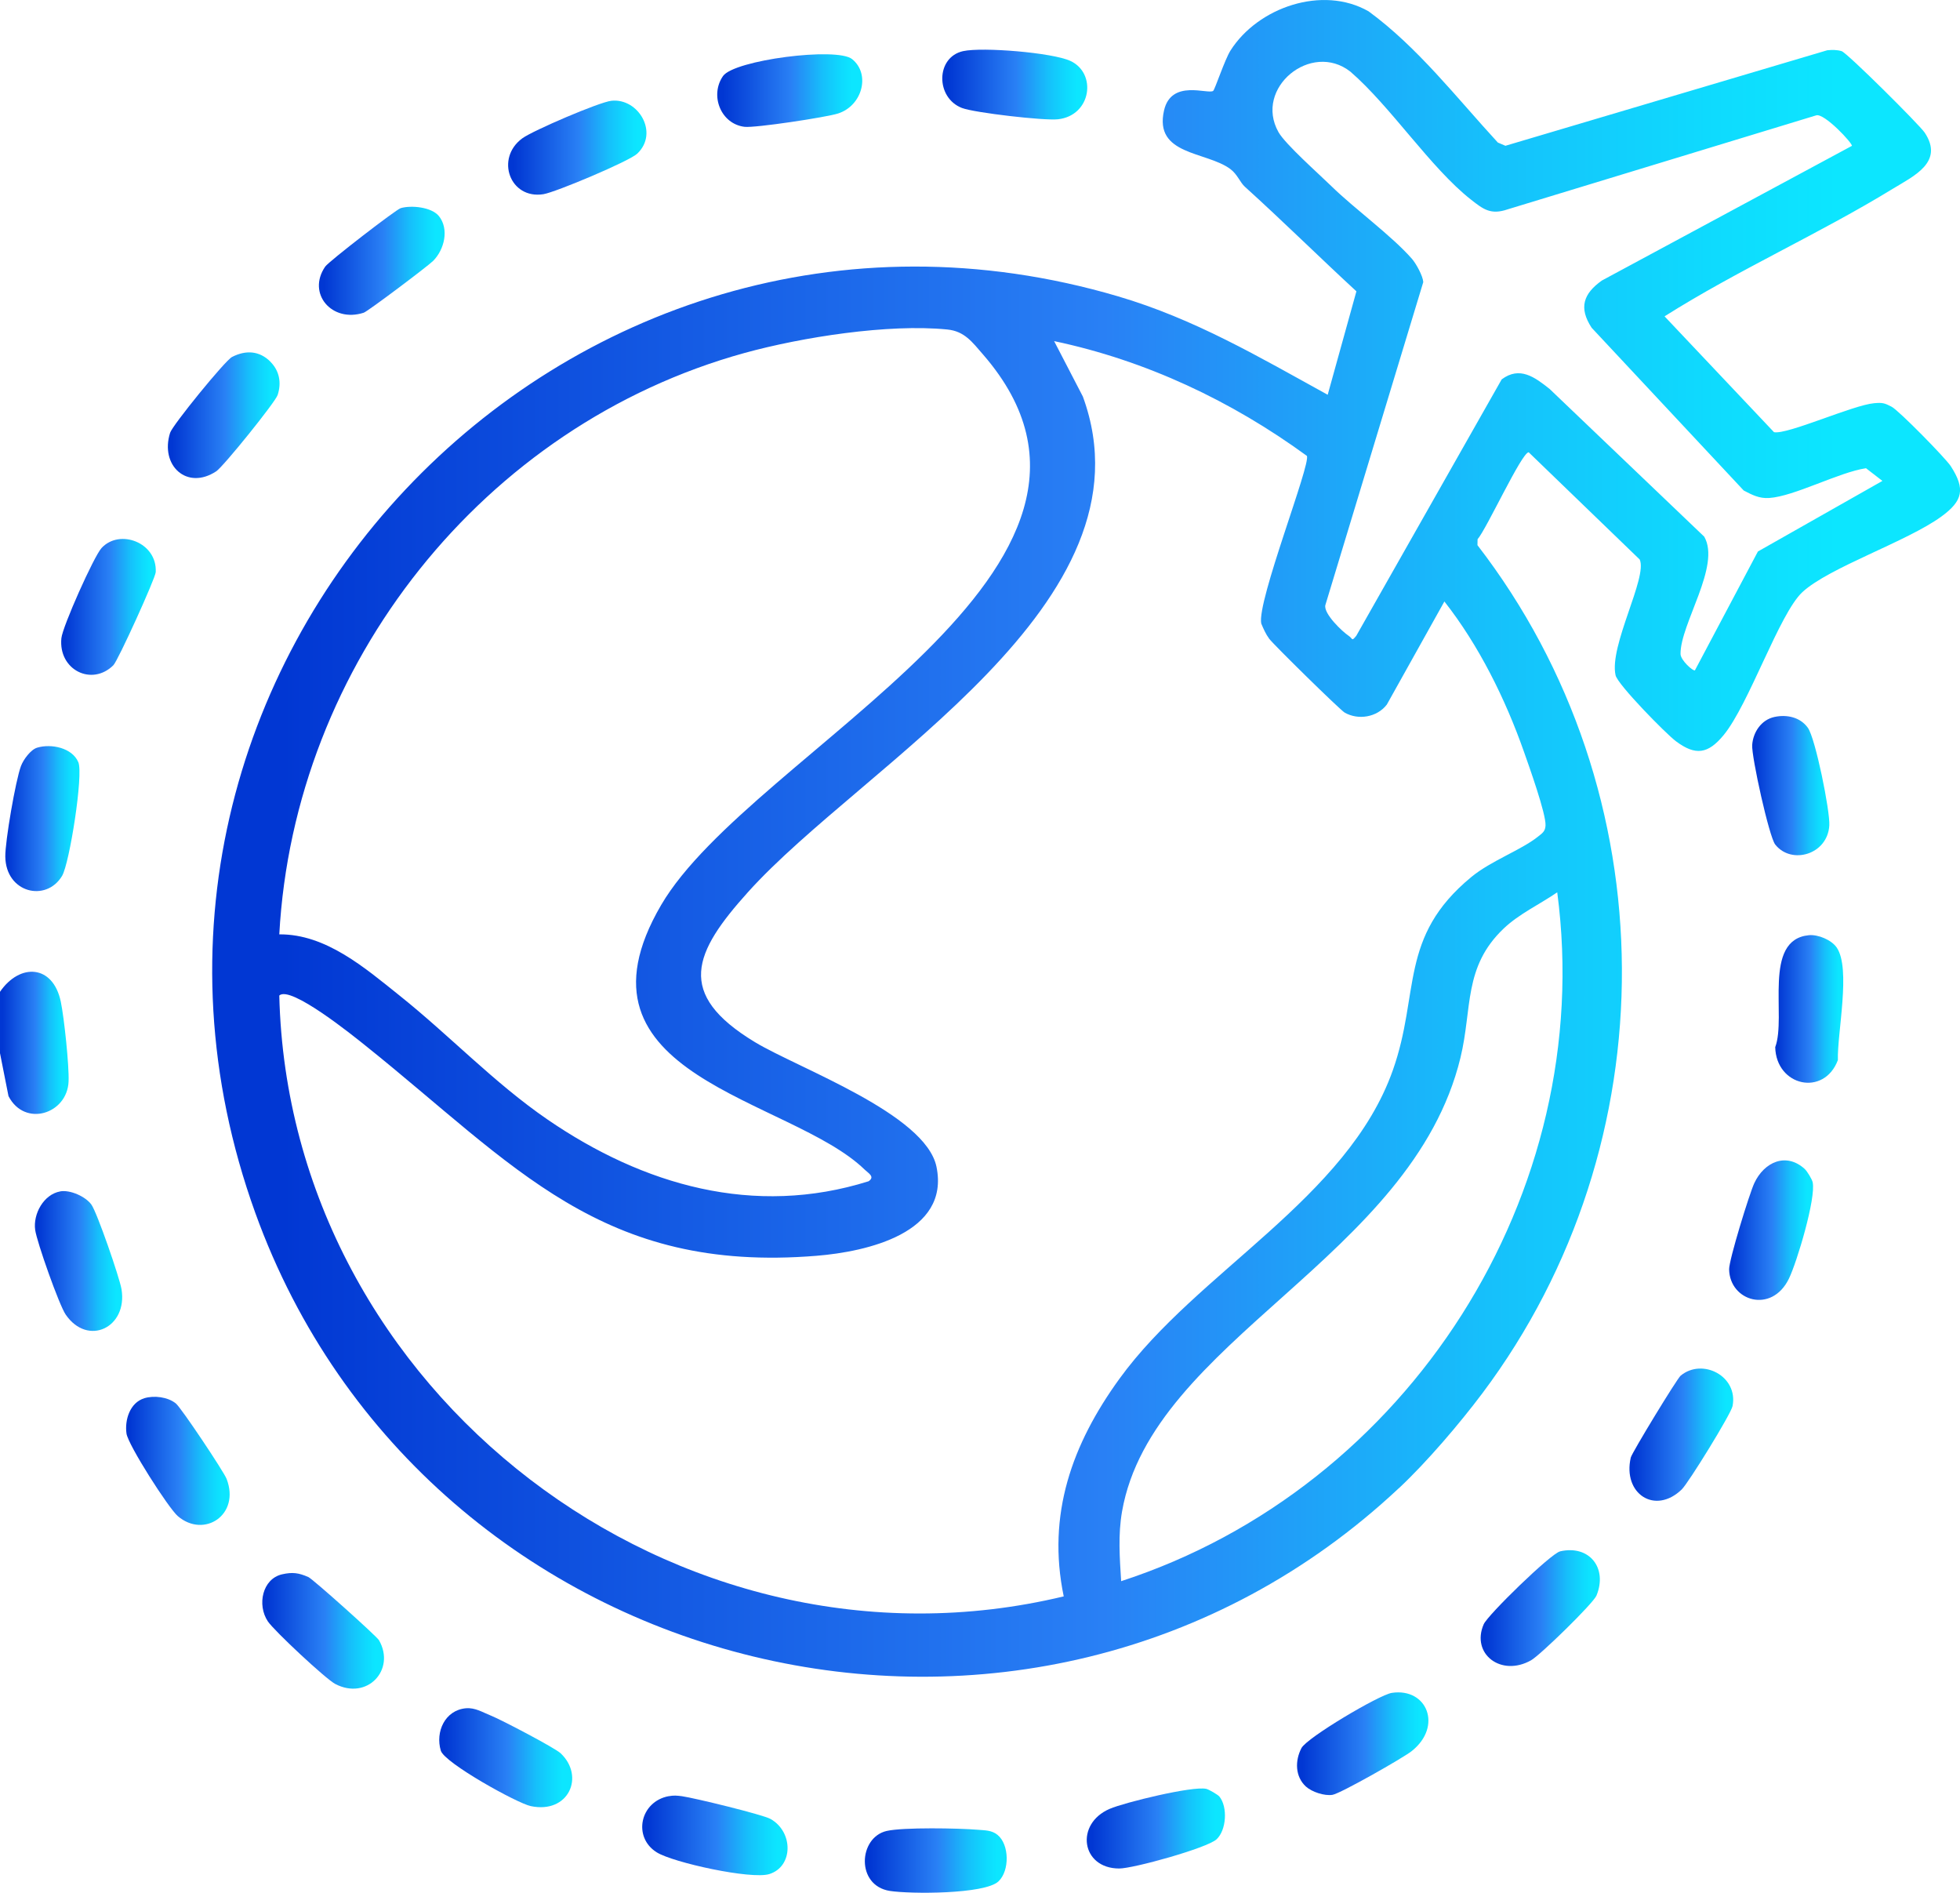 <?xml version="1.0" encoding="UTF-8"?>
<svg xmlns="http://www.w3.org/2000/svg" xmlns:xlink="http://www.w3.org/1999/xlink" id="Layer_2" data-name="Layer 2" viewBox="0 0 514.13 496.38">
  <defs>
    <style>
      .cls-1 {
        fill: url(#linear-gradient-15);
      }

      .cls-2 {
        fill: url(#linear-gradient-13);
      }

      .cls-3 {
        fill: url(#linear-gradient-2);
      }

      .cls-4 {
        fill: url(#linear-gradient-10);
      }

      .cls-5 {
        fill: url(#linear-gradient-12);
      }

      .cls-6 {
        fill: url(#linear-gradient-4);
      }

      .cls-7 {
        fill: url(#linear-gradient-3);
      }

      .cls-8 {
        fill: url(#linear-gradient-5);
      }

      .cls-9 {
        fill: url(#linear-gradient-22);
      }

      .cls-10 {
        fill: url(#linear-gradient-8);
      }

      .cls-11 {
        fill: url(#linear-gradient-14);
      }

      .cls-12 {
        fill: url(#linear-gradient-20);
      }

      .cls-13 {
        fill: url(#linear-gradient-17);
      }

      .cls-14 {
        fill: url(#linear-gradient-7);
      }

      .cls-15 {
        fill: url(#linear-gradient-9);
      }

      .cls-16 {
        fill: url(#linear-gradient-11);
      }

      .cls-17 {
        fill: url(#linear-gradient-19);
      }

      .cls-18 {
        fill: url(#linear-gradient-6);
      }

      .cls-19 {
        fill: url(#linear-gradient-21);
      }

      .cls-20 {
        fill: url(#linear-gradient-16);
      }

      .cls-21 {
        fill: url(#linear-gradient);
      }

      .cls-22 {
        fill: url(#linear-gradient-18);
      }
    </style>
    <linearGradient id="linear-gradient" x1="0" y1="273.49" x2="18.01" y2="273.49" gradientUnits="userSpaceOnUse">
      <stop offset="0" stop-color="#0137d3"></stop>
      <stop offset=".04" stop-color="#0137d3"></stop>
      <stop offset=".51" stop-color="#2980f5"></stop>
      <stop offset=".58" stop-color="#2394f7"></stop>
      <stop offset=".73" stop-color="#16c0fb"></stop>
      <stop offset=".86" stop-color="#0edbfe"></stop>
      <stop offset=".93" stop-color="#0ce6ff"></stop>
    </linearGradient>
    <linearGradient id="linear-gradient-2" x1="55.66" y1="219.86" x2="514.13" y2="219.86" xlink:href="#linear-gradient"></linearGradient>
    <linearGradient id="linear-gradient-3" x1="465.66" y1="264.59" x2="483.5" y2="264.59" xlink:href="#linear-gradient"></linearGradient>
    <linearGradient id="linear-gradient-4" x1="168.45" y1="481.34" x2="206.58" y2="481.34" xlink:href="#linear-gradient"></linearGradient>
    <linearGradient id="linear-gradient-5" x1="247.18" y1="22.18" x2="285.2" y2="22.18" xlink:href="#linear-gradient"></linearGradient>
    <linearGradient id="linear-gradient-6" x1="188.14" y1="23.76" x2="226.17" y2="23.76" xlink:href="#linear-gradient"></linearGradient>
    <linearGradient id="linear-gradient-7" x1="1.39" y1="214.68" x2="20.84" y2="214.68" xlink:href="#linear-gradient"></linearGradient>
    <linearGradient id="linear-gradient-8" x1="133.28" y1="38.72" x2="169.57" y2="38.72" xlink:href="#linear-gradient"></linearGradient>
    <linearGradient id="linear-gradient-9" x1="44.02" y1="108.89" x2="73.33" y2="108.89" xlink:href="#linear-gradient"></linearGradient>
    <linearGradient id="linear-gradient-10" x1="9.15" y1="330.7" x2="32.04" y2="330.7" xlink:href="#linear-gradient"></linearGradient>
    <linearGradient id="linear-gradient-11" x1="68.79" y1="427.7" x2="100.73" y2="427.7" xlink:href="#linear-gradient"></linearGradient>
    <linearGradient id="linear-gradient-12" x1="340.22" y1="457.3" x2="374.69" y2="457.3" xlink:href="#linear-gradient"></linearGradient>
    <linearGradient id="linear-gradient-13" x1="427.43" y1="376.25" x2="454.64" y2="376.25" xlink:href="#linear-gradient"></linearGradient>
    <linearGradient id="linear-gradient-14" x1="16.05" y1="159.16" x2="40.87" y2="159.16" xlink:href="#linear-gradient"></linearGradient>
    <linearGradient id="linear-gradient-15" x1="388.38" y1="421.72" x2="419.66" y2="421.72" xlink:href="#linear-gradient"></linearGradient>
    <linearGradient id="linear-gradient-16" x1="115.21" y1="460.95" x2="150.09" y2="460.95" xlink:href="#linear-gradient"></linearGradient>
    <linearGradient id="linear-gradient-17" x1="226.85" y1="487.93" x2="264.07" y2="487.93" xlink:href="#linear-gradient"></linearGradient>
    <linearGradient id="linear-gradient-18" x1="453.56" y1="322.61" x2="475.58" y2="322.61" xlink:href="#linear-gradient"></linearGradient>
    <linearGradient id="linear-gradient-19" x1="33.07" y1="383.12" x2="60.24" y2="383.12" xlink:href="#linear-gradient"></linearGradient>
    <linearGradient id="linear-gradient-20" x1="459.61" y1="206.03" x2="479.85" y2="206.03" xlink:href="#linear-gradient"></linearGradient>
    <linearGradient id="linear-gradient-21" x1="83.65" y1="68.38" x2="116.64" y2="68.38" xlink:href="#linear-gradient"></linearGradient>
    <linearGradient id="linear-gradient-22" x1="285.06" y1="479.53" x2="321.32" y2="479.53" xlink:href="#linear-gradient"></linearGradient>
  </defs>
  <g id="Layer_1-2" data-name="Layer 1">
    <g>
      <path class="cls-21" d="M0,276.16v-16.06c5.22-7.6,13.92-7.15,15.95,2.61.89,4.26,2.2,16.78,2.04,20.89-.33,8.56-11.51,12.11-15.76,3.86l-2.24-11.31Z"></path>
      <path class="cls-3" d="M366.99,390.23c-96.41,90.46-255.43,51.39-300.02-72.14C15.53,175.54,148,34.89,293.29,77.72c20.04,5.91,36.88,15.84,54.98,25.81l7.53-27.13c-9.83-9.06-19.34-18.46-29.25-27.42-1.29-1.16-1.96-3.28-3.86-4.68-6.3-4.64-20.04-3.55-17.35-15.33,1.9-8.33,11.6-4.13,12.89-5.14.45-.35,3.05-8.23,4.53-10.56,7.18-11.34,24.15-17.22,36.25-10.29,12.91,9.46,23.06,22.64,33.89,34.4l1.99.85,84.42-25.05c1.26-.12,2.53-.14,3.76.23,1.46.44,20.45,19.35,21.8,21.37,5.16,7.76-2.91,11.39-8.37,14.73-19.25,11.79-40.7,21.33-59.87,33.45l28.71,30.38c3.54.69,20.68-7.11,26.27-7.6,2.15-.19,2.7-.06,4.59.93s14.13,13.45,15.52,15.6c3.87,6,3.16,9.09-2.5,13.21-9.01,6.56-29.41,13.32-36.42,19.79-6.04,5.57-14.03,29.47-20.69,37.53-4.08,4.94-7.36,5.44-12.5,1.59-2.64-1.97-15.29-14.87-15.83-17.3-1.74-7.74,8.47-25.73,6.33-30.36l-29.12-28.12c-1.82,0-11.03,20.09-13.41,22.81l-.03,1.55c50.1,64.91,50.51,156.82,1.29,222.42-6,7.99-14.58,18.04-21.83,24.84ZM485.77,38.28c.38-.51-7.35-8.83-9.42-8.01l-80.87,24.63c-4.43,1.52-6.39-.01-9.6-2.53-10.62-8.32-21.06-24.43-31.66-33.58-10.28-8.07-25.37,4.3-18.86,15.86,1.8,3.19,10.68,11.04,13.9,14.19,6.02,5.89,15.81,12.98,21.11,19.04,1.1,1.26,2.87,4.49,2.97,6.1l-25.69,84.73c-.48,2.23,4.41,6.9,6.14,8.05,1.11.74.69,1.56,1.98-.03l38.14-67.24c4.73-3.53,8.67-.59,12.58,2.52l40.55,38.73c4.41,7.67-6.27,22.84-6.22,30.75.01,1.67,3.35,4.63,3.78,4.3l16.52-31.16,32.66-18.51-4.31-3.33c-7.2,1.09-18.81,7.39-25.41,7.81-2.62.17-4.46-.82-6.66-1.96l-39.89-42.68c-3.44-5.23-2.18-8.94,2.68-12.39l65.57-35.31ZM73.26,245.04c12.23-.11,22.5,8.82,31.6,16.09,13.17,10.52,24.82,22.91,38.78,32.48,25.1,17.21,54.19,25.61,84.2,16.18,1.77-1.19-.07-2.12-1-3.03-19.51-18.97-79.85-24.27-53.4-69.44,23.68-40.44,132.96-88.35,84.47-144.3-2.91-3.36-4.93-6.17-9.44-6.61-15.48-1.54-38.11,2.01-53.18,6.16-68.44,18.89-118.13,81.58-122.03,152.47ZM279.03,418.67c-4.46-21.48,2.17-39.93,14.63-57.11,20.38-28.1,59.77-47.2,71.69-80.87,7.18-20.27,1.5-34.94,20.58-50.68,5.23-4.31,13.06-7.05,17.5-10.6,1.08-.87,1.9-1.33,1.98-2.91.16-3.07-4.35-15.63-5.68-19.41-4.87-13.82-11.8-27.83-20.85-39.35l-15.1,27.04c-2.57,3.35-7.51,4.14-11.06,2.1-1.2-.69-18.61-17.78-19.78-19.35-.9-1.2-1.52-2.63-2.1-4.01-1.19-5.77,13.12-42,11.96-43.97-19.76-14.41-42.22-25.02-66.29-30.09l7.54,14.54c19.87,54.27-57.66,96.41-87.86,129.98-14.21,15.8-19.14,26.65,1.85,39.33,11.38,6.87,44.74,18.79,47.61,32.68,3.59,17.38-18.3,22.27-31.4,23.34-56.65,4.64-79.26-23.81-118.44-55.16-3.02-2.42-19.68-15.89-22.55-13.08,2.52,103.99,104.35,181.91,205.75,157.57ZM294.08,414.67c75.28-24.47,124.85-101.63,114.4-180.66-4.57,3.15-10.01,5.65-14.06,9.51-10.61,10.09-8.19,20.97-11.32,33.85-12.74,52.55-80.87,74.02-88.77,118.99-1.08,6.15-.62,12.15-.24,18.31Z"></path>
      <path class="cls-7" d="M474.47,245.26c2.43-.24,5.96,1.23,7.34,3.26,3.75,5.53.09,22.39.29,29.49-3.64,9.65-16.18,6.86-16.44-3.39,3.03-8.03-3.4-28.15,8.81-29.36Z"></path>
      <path class="cls-6" d="M175.4,471.06c1.36-.25,2.17-.17,3.49,0,3.12.43,21.14,4.8,23.22,5.96,6.02,3.38,6.02,12.48-.31,14.46-4.73,1.48-25.23-3.01-29.53-5.7-6.38-3.99-4.35-13.33,3.13-14.73Z"></path>
      <path class="cls-8" d="M252.64,13.41c5.06-1.12,23.38.38,28.12,2.56,7.02,3.22,5.54,14.33-3.23,15.31-3.61.41-21.92-1.71-25.19-2.96-6.96-2.67-6.92-13.31.29-14.91Z"></path>
      <path class="cls-18" d="M223.53,15.51c4.86,3.93,2.68,12.21-3.71,14.26-3.08.99-21.75,3.82-24.51,3.49-6.24-.74-9.19-8.25-5.65-13.32,2.93-4.19,29.86-7.68,33.87-4.43Z"></path>
      <path class="cls-14" d="M9.74,196.08c3.74-1.12,9.22.04,10.81,3.82,1.36,3.22-2.31,26.54-4.27,29.81-4.17,6.97-14.76,4.48-14.89-5.06-.06-3.94,2.71-20.08,4.12-23.78.62-1.65,2.53-4.28,4.24-4.79Z"></path>
      <path class="cls-10" d="M160.36,26.43c7.08-.79,12.59,8.43,6.77,13.89-2.11,1.98-21.45,10.12-24.6,10.61-8.78,1.38-12.68-9.4-5.53-14.65,2.76-2.03,20.18-9.5,23.36-9.85Z"></path>
      <path class="cls-15" d="M70.91,94.85c2.39,2.39,2.97,5.53,1.92,8.74-.63,1.91-14.24,18.78-16.11,20.01-7.67,5.07-14.81-1.51-12.1-10.1.63-1.99,14.4-18.93,16.24-19.88,3.57-1.84,7.15-1.68,10.06,1.22Z"></path>
      <path class="cls-4" d="M15.8,312.44c2.57-.46,6.66,1.34,8.18,3.48,1.51,2.12,7.42,19.24,7.9,22.21,1.63,10.05-8.86,15.07-14.65,6.62-1.74-2.55-7.55-19.02-8-22.18-.6-4.19,2.22-9.34,6.57-10.12Z"></path>
      <path class="cls-16" d="M73.99,412.87c2.77-.63,4.37-.38,6.89.71,1.15.5,17.92,15.5,18.54,16.58,4.42,7.73-3.09,15.83-11.47,11.47-2.47-1.28-16.05-13.96-17.69-16.42-2.89-4.33-1.42-11.16,3.73-12.34Z"></path>
      <path class="cls-5" d="M342.57,468.54c-2.89-2.64-2.89-6.82-1.19-10.09,1.43-2.74,20.39-13.98,23.71-14.49,9.24-1.4,13.41,8.79,5.19,15.29-2.25,1.78-18.66,11.11-20.76,11.45s-5.41-.76-6.96-2.17Z"></path>
      <path class="cls-2" d="M440.88,360.75c5.72-4.69,15.12.16,13.59,8-.4,2.05-11.56,20.15-13.33,21.86-7.01,6.77-15.55,1.12-13.37-8.36.28-1.23,12.13-20.71,13.1-21.5Z"></path>
      <path class="cls-11" d="M29.76,174.44c-5.65,5.63-14.48,1.26-13.66-7.06.3-3.05,8.52-21.47,10.54-23.66,4.75-5.15,14.62-1.44,14.21,6.32-.08,1.6-9.89,23.2-11.1,24.4Z"></path>
      <path class="cls-1" d="M409.21,406.85c7.66-1.77,12.54,4.33,9.57,11.58-.85,2.07-14.74,15.61-17.14,16.97-7.86,4.47-15.83-1.67-12.45-9.43,1.06-2.45,17.6-18.55,20.03-19.11Z"></path>
      <path class="cls-20" d="M122.19,448c2.47-.23,4.48,1.1,6.64,1.95,2.62,1.04,16.73,8.43,18.24,9.86,6.4,6.05,2.11,15.93-7.83,13.85-3.6-.75-22.64-11.33-23.61-14.54-1.49-4.96,1.11-10.62,6.56-11.12Z"></path>
      <path class="cls-13" d="M261.67,481.21c3.1,2.5,3.21,9.39.24,12.19-3.61,3.4-23.19,3.33-28.49,2.5-8.97-1.4-8.26-14.04-.82-15.73,4.38-.99,18.92-.73,23.89-.31,1.86.16,3.64.09,5.19,1.35Z"></path>
      <path class="cls-22" d="M473.42,306.59c.62.57,1.88,2.66,2.06,3.44.92,4.16-4.13,21.03-6.25,25.35-4.54,9.25-15.53,5.82-15.66-2.5-.04-2.46,5.33-19.88,6.61-22.61,2.57-5.5,8.33-8.18,13.25-3.68Z"></path>
      <path class="cls-17" d="M37.85,366.69c2.57-.78,6.14-.35,8.27,1.36,1.41,1.13,12.59,17.89,13.32,19.79,3.64,9.46-5.91,15.65-12.78,9.78-2.45-2.09-13.05-18.67-13.48-21.67-.51-3.59.92-8.12,4.67-9.25Z"></path>
      <path class="cls-12" d="M465.43,188.03c3.29-.72,6.79.05,8.79,2.83s5.85,21.88,5.63,25.61c-.45,7.66-9.93,10.38-14.18,5.02-1.62-2.05-6.25-23.07-6.05-26.11.23-3.36,2.39-6.6,5.81-7.35Z"></path>
      <path class="cls-19" d="M115.12,56.65c2.75,3.43,1.45,8.79-1.49,11.76-1.35,1.36-17.14,13.25-18.22,13.6-8.33,2.71-14.98-5.02-10.1-12.1.94-1.36,18.58-14.97,19.79-15.32,2.81-.83,8.13-.28,10.03,2.08Z"></path>
      <path class="cls-9" d="M319.87,471.16c2.2,2.73,1.85,8.78-.75,11.2-2.46,2.29-21.82,7.67-25.55,7.66-9.98-.02-11.64-11.7-2.5-15.64,3.9-1.68,21.72-6.04,25.34-5.25.66.14,3.05,1.52,3.46,2.03Z"></path>
    </g>
  </g>
</svg>
